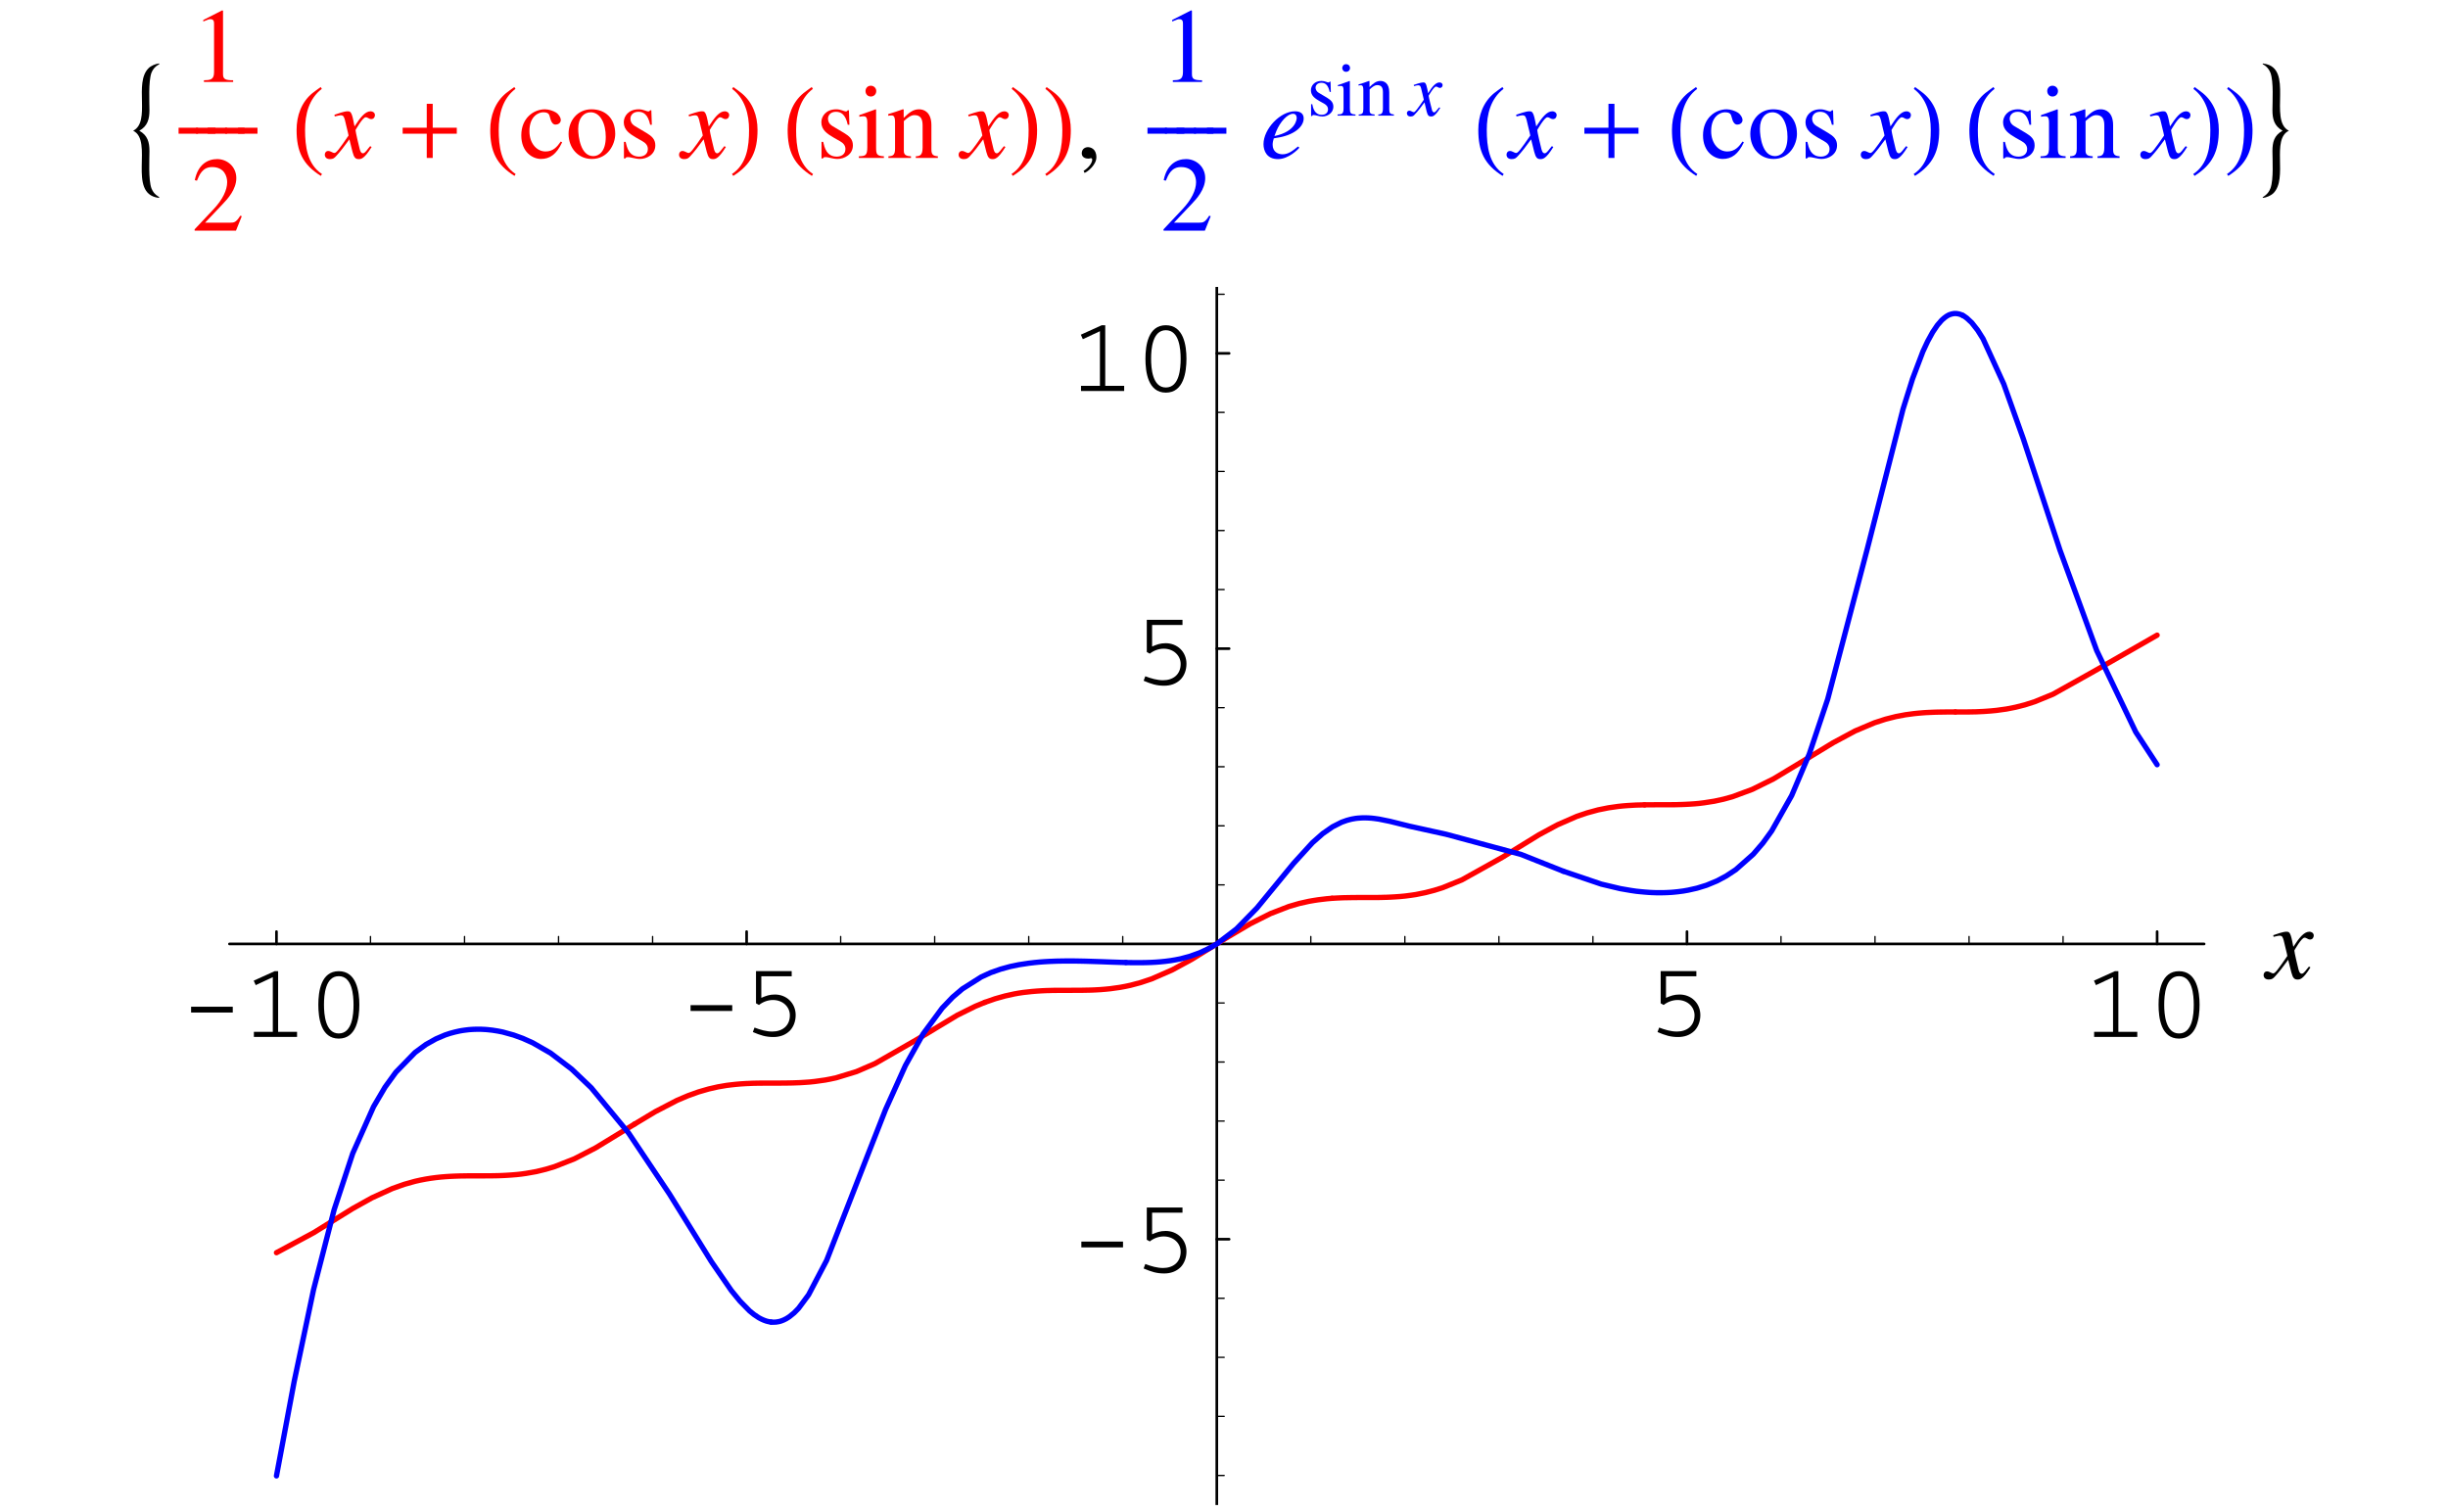 <?xml version="1.0" encoding="UTF-8"?>
<svg xmlns="http://www.w3.org/2000/svg" xmlns:xlink="http://www.w3.org/1999/xlink" width="230.38" height="142.31" viewBox="0 0 230.38 142.31">
<defs>
<g>
<g id="glyph-0-0">
</g>
<g id="glyph-0-1">
<path d="M 1.031 -2.844 L 1.031 -2.297 L 4.953 -2.297 L 4.953 -2.844 Z M 1.031 -2.844 "/>
</g>
<g id="glyph-0-2">
<path d="M 3.25 -6.188 L 2.922 -6.188 L 0.953 -5.297 L 1.141 -4.875 L 2.75 -5.625 L 2.75 -0.484 L 0.969 -0.484 L 0.969 0 L 5.031 0 L 5.031 -0.484 L 3.25 -0.484 Z M 3.25 -6.188 "/>
</g>
<g id="glyph-0-3">
<path d="M 1.062 -3.031 C 1.062 -1.797 1.297 0.156 2.984 0.156 C 4.672 0.156 4.922 -1.797 4.922 -3.031 C 4.922 -4.281 4.656 -6.188 2.984 -6.188 C 1.312 -6.188 1.062 -4.281 1.062 -3.031 Z M 1.594 -3.031 C 1.594 -3.938 1.719 -5.719 2.984 -5.719 C 4.25 -5.719 4.375 -3.938 4.375 -3.031 C 4.375 -2.141 4.266 -0.328 2.984 -0.328 C 1.719 -0.328 1.594 -2.141 1.594 -3.031 Z M 1.594 -3.031 "/>
</g>
<g id="glyph-0-4">
<path d="M 1.219 -6.047 L 1.219 -3.016 L 1.5 -2.859 C 1.891 -3.172 2.375 -3.328 2.812 -3.328 C 3.75 -3.328 4.406 -2.672 4.406 -1.891 C 4.406 -0.906 3.703 -0.359 2.75 -0.359 C 2.188 -0.359 1.609 -0.531 1.078 -0.734 L 0.922 -0.312 C 1.656 0 2.141 0.156 2.859 0.156 C 3.438 0.156 3.984 -0.016 4.406 -0.438 C 4.75 -0.797 4.953 -1.328 4.953 -1.906 C 4.953 -3.047 4.078 -3.844 3 -3.844 C 2.469 -3.844 2.172 -3.719 1.719 -3.531 L 1.719 -5.562 L 4.578 -5.562 L 4.578 -6.047 Z M 1.219 -6.047 "/>
</g>
<g id="glyph-1-0">
</g>
<g id="glyph-1-1">
<path d="M 4 -1.109 C 3.734 -0.812 3.531 -0.438 3.328 -0.438 C 3.125 -0.438 3.062 -0.688 3.016 -0.844 C 2.953 -1.094 2.625 -2.453 2.625 -2.625 C 2.625 -2.625 3.297 -3.828 3.578 -3.828 C 3.797 -3.828 3.875 -3.656 4.109 -3.656 C 4.344 -3.656 4.453 -3.859 4.453 -4.031 C 4.453 -4.266 4.234 -4.391 4.047 -4.391 C 3.516 -4.391 3.062 -3.781 2.531 -2.969 L 2.422 -3.516 C 2.25 -4.391 2.094 -4.391 1.875 -4.391 C 1.562 -4.391 0.906 -4.156 0.641 -4.062 L 0.672 -3.906 C 1 -3.984 1.141 -4.016 1.219 -4.016 C 1.5 -4.016 1.531 -3.875 1.625 -3.578 C 1.625 -3.516 1.969 -2.203 1.969 -2.109 C 1.078 -0.812 0.812 -0.469 0.641 -0.469 C 0.469 -0.469 0.281 -0.656 0.062 -0.656 C -0.156 -0.656 -0.266 -0.484 -0.266 -0.312 C -0.266 -0.078 -0.109 0.109 0.219 0.109 C 0.531 0.109 0.641 0 0.812 -0.188 C 1.156 -0.562 1.578 -1.094 2.047 -1.75 L 2.344 -0.562 C 2.484 -0.031 2.625 0.109 2.922 0.109 C 3.141 0.109 3.438 0.109 4.141 -1.031 Z M 4 -1.109 "/>
</g>
<g id="glyph-1-2">
<path d="M 1.516 -2.516 C 1.875 -3.391 2.562 -4.156 3.094 -4.156 C 3.344 -4.156 3.438 -3.969 3.438 -3.766 C 3.438 -3.688 3.391 -2.484 1.344 -2.062 Z M 3.562 -1.078 C 3.062 -0.672 2.641 -0.344 2.109 -0.344 C 1.688 -0.344 1.172 -0.562 1.172 -1.25 C 1.172 -1.438 1.219 -1.641 1.281 -1.844 L 1.547 -1.891 C 3.172 -2.125 4.094 -2.922 4.094 -3.719 C 4.094 -4.156 3.797 -4.391 3.281 -4.391 C 1.875 -4.391 0.312 -2.719 0.312 -1.297 C 0.312 -0.672 0.625 0.109 1.672 0.109 C 2.672 0.109 3.578 -0.812 3.688 -0.969 Z M 3.562 -1.078 "/>
</g>
<g id="glyph-2-0">
</g>
<g id="glyph-2-1">
<path d="M 2.953 3.734 C 2.938 3.688 2.875 3.641 2.844 3.625 C 2.531 3.422 2.344 3.219 2.203 2.859 C 1.906 2.031 2.016 0.125 2.016 -0.641 C 2.016 -1.484 1.844 -2.125 1.062 -2.562 C 1.844 -3 2.016 -3.656 2.016 -4.5 C 2.016 -5.266 1.906 -7.172 2.203 -8.016 C 2.328 -8.328 2.531 -8.594 2.844 -8.766 C 2.875 -8.781 2.953 -8.812 2.953 -8.875 L 2.906 -8.891 C 2.594 -8.859 2.156 -8.672 1.938 -8.453 C 0.516 -7.062 2.172 -3.422 0.484 -2.562 C 2.422 -1.625 -0.094 3.328 2.844 3.75 L 2.906 3.75 Z M 2.953 3.734 "/>
</g>
<g id="glyph-2-2">
<path d="M 2.891 1.516 C 1.5 0.594 1.297 -1.094 1.297 -2.641 C 1.297 -4.094 1.656 -5.578 2.875 -6.5 L 2.766 -6.672 C 2.516 -6.484 2.234 -6.297 1.984 -6.094 C 0.953 -5.25 0.5 -3.969 0.5 -2.641 C 0.5 -0.641 1.062 0.609 2.781 1.688 Z M 2.891 1.516 "/>
</g>
<g id="glyph-2-3">
<path d="M 2.703 -2.641 C 2.703 -3.969 2.25 -5.234 1.203 -6.094 C 0.953 -6.297 0.688 -6.484 0.422 -6.672 L 0.312 -6.5 C 1.531 -5.578 1.906 -4.094 1.906 -2.641 C 1.906 -1.078 1.703 0.578 0.297 1.516 L 0.422 1.688 C 2.125 0.609 2.703 -0.641 2.703 -2.641 Z M 2.703 -2.641 "/>
</g>
<g id="glyph-2-4">
<path d="M 2.953 -2.562 C 1 -3.547 3.5 -8.484 0.594 -8.875 L 0.516 -8.891 L 0.484 -8.875 C 0.484 -8.812 0.547 -8.781 0.594 -8.766 C 0.891 -8.594 1.094 -8.328 1.219 -8.016 C 1.531 -7.172 1.406 -5.281 1.406 -4.5 C 1.406 -3.641 1.578 -3.016 2.359 -2.562 C 1.562 -2.125 1.406 -1.484 1.406 -0.641 C 1.406 0.141 1.531 2.016 1.219 2.859 C 1.078 3.219 0.891 3.422 0.594 3.625 C 0.547 3.641 0.484 3.688 0.484 3.734 L 0.516 3.75 C 0.828 3.734 1.281 3.531 1.5 3.312 C 2.891 1.938 1.266 -1.75 2.953 -2.562 Z M 2.953 -2.562 "/>
</g>
<g id="glyph-3-0">
</g>
<g id="glyph-3-1">
<path d="M 1.172 0 L 3.922 0 L 3.922 -0.156 C 3.172 -0.156 2.969 -0.266 2.969 -0.734 L 2.969 -6.703 L 2.891 -6.734 L 1.109 -5.828 L 1.109 -5.688 C 1.656 -5.906 1.656 -5.906 1.781 -5.906 C 2.125 -5.906 2.125 -5.641 2.125 -5.438 L 2.125 -0.922 C 2.125 -0.188 1.75 -0.172 1.172 -0.156 Z M 1.172 0 "/>
</g>
<g id="glyph-3-2">
<path d="M 4.734 -1.359 L 4.594 -1.406 C 4.203 -0.781 4.016 -0.75 3.656 -0.75 L 1.281 -0.75 L 2.953 -2.516 C 3.391 -2.969 4.219 -3.875 4.219 -4.938 C 4.219 -6.047 3.328 -6.734 2.422 -6.734 C 1.547 -6.734 0.609 -6.25 0.312 -4.75 L 0.516 -4.703 C 0.734 -5.234 1.031 -5.984 1.938 -5.984 C 3.109 -5.984 3.359 -5.078 3.359 -4.562 C 3.359 -3.828 2.938 -2.922 2.062 -2 L 0.297 -0.125 L 0.297 0 L 4.188 0 Z M 4.734 -1.359 "/>
</g>
<g id="glyph-3-3">
<path d="M 3.969 -1.547 C 3.625 -1.047 3.25 -0.609 2.531 -0.609 C 1.703 -0.609 1.016 -1.375 1.016 -2.516 C 1.016 -3.984 1.938 -4.297 2.297 -4.297 C 2.828 -4.297 2.875 -4.109 2.953 -3.812 L 3.016 -3.594 C 3.078 -3.375 3.25 -3.109 3.5 -3.141 C 3.797 -3.156 3.969 -3.344 3.969 -3.578 C 3.969 -3.75 3.828 -4.062 3.531 -4.266 C 3.281 -4.422 2.844 -4.578 2.484 -4.578 C 1.406 -4.578 0.25 -3.75 0.25 -2.125 C 0.25 -0.547 1.312 0.094 2.109 0.094 C 2.922 0.094 3.562 -0.328 4.094 -1.469 Z M 3.969 -1.547 "/>
</g>
<g id="glyph-3-4">
<path d="M 2.438 -4.578 C 1.109 -4.578 0.281 -3.5 0.281 -2.266 C 0.281 -0.922 1.188 0.094 2.469 0.094 C 3.984 0.094 4.672 -1.281 4.672 -2.266 C 4.672 -3.719 3.75 -4.578 2.438 -4.578 Z M 2.609 -0.172 C 1.406 -0.172 1.188 -2.016 1.188 -2.75 C 1.188 -3.781 1.734 -4.297 2.359 -4.297 C 3.281 -4.297 3.781 -3.219 3.781 -1.984 C 3.781 -0.562 3.109 -0.172 2.609 -0.172 Z M 2.609 -0.172 "/>
</g>
<g id="glyph-3-5">
<path d="M 3.141 -3.125 L 3.094 -4.484 L 2.984 -4.484 C 2.953 -4.453 2.906 -4.375 2.812 -4.375 C 2.641 -4.375 2.344 -4.578 1.906 -4.578 C 0.938 -4.578 0.5 -3.922 0.5 -3.359 C 0.5 -2.625 1.062 -2.266 1.672 -1.906 L 2.25 -1.578 C 2.562 -1.406 2.766 -1.172 2.766 -0.844 C 2.766 -0.281 2.297 -0.125 1.953 -0.125 C 0.984 -0.125 0.797 -0.984 0.672 -1.516 L 0.516 -1.516 L 0.516 0.047 L 0.641 0.047 C 0.703 -0.047 0.75 -0.078 0.859 -0.078 C 1.141 -0.094 1.578 0.094 2.016 0.094 C 2.656 0.094 3.469 -0.312 3.469 -1.188 C 3.469 -1.781 3.109 -2.062 2.625 -2.359 L 1.547 -3 C 1.188 -3.219 1.125 -3.5 1.125 -3.703 C 1.125 -3.969 1.328 -4.344 1.875 -4.344 C 2.312 -4.344 2.766 -4.141 2.984 -3.125 Z M 3.141 -3.125 "/>
</g>
<g id="glyph-3-6">
<path d="M 0.156 0 L 2.516 0 L 2.516 -0.156 C 1.828 -0.188 1.781 -0.359 1.781 -1.016 L 1.781 -4.547 L 1.734 -4.578 C 1.219 -4.391 0.719 -4.203 0.203 -4.031 L 0.203 -3.875 C 0.328 -3.906 0.453 -3.922 0.594 -3.922 C 0.75 -3.922 0.953 -3.906 0.953 -3.328 L 0.953 -1.016 C 0.953 -0.234 0.781 -0.172 0.156 -0.156 Z M 0.781 -6.297 C 0.781 -6.094 0.922 -5.781 1.281 -5.781 C 1.578 -5.781 1.797 -6 1.797 -6.297 C 1.797 -6.562 1.578 -6.797 1.281 -6.797 C 0.922 -6.797 0.781 -6.484 0.781 -6.297 Z M 0.781 -6.297 "/>
</g>
<g id="glyph-3-7">
<path d="M 0.797 -0.891 C 0.797 -0.312 0.641 -0.172 0.172 -0.156 L 0.172 0 L 2.297 0 L 2.297 -0.156 C 1.766 -0.172 1.625 -0.344 1.625 -0.672 L 1.625 -3.469 C 2.016 -3.828 2.312 -4.031 2.625 -4.031 C 3.203 -4.031 3.391 -3.672 3.391 -3.062 L 3.391 -0.984 C 3.391 -0.234 3.125 -0.172 2.75 -0.156 L 2.75 0 L 4.828 0 L 4.828 -0.156 C 4.344 -0.188 4.219 -0.344 4.219 -0.812 L 4.219 -3.078 C 4.219 -4.312 3.516 -4.578 3.062 -4.578 C 2.469 -4.578 2.094 -4.234 1.609 -3.766 L 1.609 -4.562 L 1.531 -4.578 C 1.078 -4.406 0.609 -4.266 0.156 -4.125 L 0.156 -3.969 C 0.203 -3.984 0.312 -4 0.453 -4 C 0.609 -4 0.797 -3.984 0.797 -3.359 Z M 0.797 -0.891 "/>
</g>
<g id="glyph-3-8">
<path d="M 0.828 1.406 C 1.125 1.297 1.938 0.641 1.938 -0.062 C 1.938 -0.891 1.359 -1.016 1.141 -1.016 C 0.891 -1.016 0.562 -0.859 0.562 -0.438 C 0.562 -0.047 0.922 0.062 1.172 0.062 C 1.25 0.062 1.297 0.047 1.328 0.047 C 1.359 0.031 1.391 0.016 1.406 0.016 C 1.484 0.016 1.547 0.062 1.547 0.156 C 1.547 0.344 1.391 0.797 0.734 1.219 Z M 0.828 1.406 "/>
</g>
<g id="glyph-4-0">
</g>
<g id="glyph-4-1">
<path d="M 1.734 -2.281 L 1.734 -2.844 L -0.094 -2.844 L -0.094 -2.281 Z M 1.734 -2.281 "/>
</g>
<g id="glyph-4-2">
<path d="M 5.75 -2.281 L 5.75 -2.844 L 3.484 -2.844 L 3.484 -5.094 L 2.922 -5.094 L 2.922 -2.844 L 0.656 -2.844 L 0.656 -2.281 L 2.922 -2.281 L 2.922 0 L 3.484 0 L 3.484 -2.281 Z M 5.75 -2.281 "/>
</g>
<g id="glyph-4-3">
</g>
<g id="glyph-5-0">
</g>
<g id="glyph-5-1">
<path d="M 2.234 -2.234 L 2.203 -3.203 L 2.125 -3.203 C 2.109 -3.172 2.078 -3.125 2 -3.125 C 1.891 -3.125 1.672 -3.266 1.359 -3.266 C 0.672 -3.266 0.359 -2.797 0.359 -2.391 C 0.359 -1.875 0.75 -1.609 1.188 -1.359 L 1.609 -1.125 C 1.828 -1 1.969 -0.828 1.969 -0.609 C 1.969 -0.203 1.641 -0.078 1.391 -0.078 C 0.703 -0.078 0.562 -0.703 0.484 -1.078 L 0.375 -1.078 L 0.375 0.031 L 0.469 0.031 C 0.5 -0.031 0.531 -0.062 0.609 -0.062 C 0.812 -0.062 1.125 0.078 1.438 0.078 C 1.891 0.078 2.469 -0.234 2.469 -0.844 C 2.469 -1.266 2.219 -1.469 1.875 -1.688 L 1.109 -2.141 C 0.844 -2.297 0.797 -2.5 0.797 -2.641 C 0.797 -2.828 0.953 -3.094 1.344 -3.094 C 1.656 -3.094 1.969 -2.953 2.125 -2.234 Z M 2.234 -2.234 "/>
</g>
<g id="glyph-5-2">
<path d="M 0.109 0 L 1.797 0 L 1.797 -0.109 C 1.312 -0.141 1.266 -0.25 1.266 -0.719 L 1.266 -3.234 L 1.234 -3.266 C 0.875 -3.125 0.516 -3 0.141 -2.875 L 0.141 -2.766 C 0.234 -2.781 0.328 -2.797 0.422 -2.797 C 0.547 -2.797 0.672 -2.781 0.672 -2.375 L 0.672 -0.719 C 0.672 -0.172 0.547 -0.125 0.109 -0.109 Z M 0.547 -4.484 C 0.547 -4.344 0.656 -4.125 0.906 -4.125 C 1.125 -4.125 1.281 -4.281 1.281 -4.484 C 1.281 -4.688 1.125 -4.844 0.906 -4.844 C 0.656 -4.844 0.547 -4.625 0.547 -4.484 Z M 0.547 -4.484 "/>
</g>
<g id="glyph-5-3">
<path d="M 0.562 -0.641 C 0.562 -0.219 0.469 -0.125 0.125 -0.109 L 0.125 0 L 1.625 0 L 1.625 -0.109 C 1.266 -0.125 1.156 -0.234 1.156 -0.469 L 1.156 -2.469 C 1.438 -2.734 1.656 -2.875 1.859 -2.875 C 2.281 -2.875 2.406 -2.625 2.406 -2.188 L 2.406 -0.703 C 2.406 -0.156 2.234 -0.125 1.969 -0.109 L 1.969 0 L 3.438 0 L 3.438 -0.109 C 3.094 -0.141 3 -0.234 3 -0.578 L 3 -2.203 C 3 -3.078 2.5 -3.266 2.172 -3.266 C 1.766 -3.266 1.484 -3.016 1.141 -2.688 L 1.141 -3.25 L 1.094 -3.266 C 0.766 -3.141 0.438 -3.031 0.109 -2.938 L 0.109 -2.828 C 0.141 -2.844 0.219 -2.859 0.312 -2.859 C 0.438 -2.859 0.562 -2.844 0.562 -2.391 Z M 0.562 -0.641 "/>
</g>
<g id="glyph-6-0">
</g>
<g id="glyph-6-1">
</g>
<g id="glyph-7-0">
</g>
<g id="glyph-7-1">
<path d="M 2.859 -0.781 C 2.656 -0.578 2.516 -0.312 2.375 -0.312 C 2.234 -0.312 2.172 -0.484 2.156 -0.609 C 2.109 -0.781 1.859 -1.75 1.859 -1.875 C 1.859 -1.875 2.344 -2.734 2.547 -2.734 C 2.703 -2.734 2.766 -2.609 2.922 -2.609 C 3.094 -2.609 3.172 -2.75 3.172 -2.875 C 3.172 -3.047 3.016 -3.125 2.875 -3.125 C 2.516 -3.125 2.172 -2.703 1.812 -2.109 L 1.734 -2.5 C 1.609 -3.125 1.5 -3.125 1.344 -3.125 C 1.109 -3.125 0.641 -2.953 0.453 -2.891 L 0.484 -2.781 C 0.703 -2.844 0.812 -2.859 0.875 -2.859 C 1.062 -2.859 1.094 -2.766 1.156 -2.547 C 1.156 -2.516 1.406 -1.562 1.406 -1.5 C 0.766 -0.578 0.578 -0.328 0.469 -0.328 C 0.328 -0.328 0.203 -0.469 0.047 -0.469 C -0.109 -0.469 -0.188 -0.344 -0.188 -0.234 C -0.188 -0.062 -0.078 0.078 0.156 0.078 C 0.375 0.078 0.469 0 0.578 -0.141 C 0.828 -0.391 1.125 -0.781 1.469 -1.25 L 1.672 -0.391 C 1.766 -0.016 1.875 0.078 2.078 0.078 C 2.234 0.078 2.453 0.078 2.953 -0.734 Z M 2.859 -0.781 "/>
</g>
</g>
<clipPath id="clip-0">
<path clip-rule="nonzero" d="M 113 27 L 115 27 L 115 141.625 L 113 141.625 Z M 113 27 "/>
</clipPath>
</defs>
<path fill="none" stroke-width="2.5" stroke-linecap="round" stroke-linejoin="round" stroke="rgb(0%, 0%, 0%)" stroke-opacity="1" stroke-miterlimit="10" d="M 257.716 527.96 L 257.716 539.579 " transform="matrix(0.1, 0, 0, -0.1, 0.247, 141.623)"/>
<g fill="rgb(0%, 0%, 0%)" fill-opacity="1">
<use xlink:href="#glyph-0-1" x="16.953" y="97.579"/>
<use xlink:href="#glyph-0-2" x="22.924" y="97.579"/>
<use xlink:href="#glyph-0-3" x="28.896" y="97.579"/>
</g>
<path fill="none" stroke-width="2.5" stroke-linecap="round" stroke-linejoin="round" stroke="rgb(0%, 0%, 0%)" stroke-opacity="1" stroke-miterlimit="10" d="M 700.163 527.96 L 700.163 539.579 " transform="matrix(0.1, 0, 0, -0.1, 0.247, 141.623)"/>
<g fill="rgb(0%, 0%, 0%)" fill-opacity="1">
<use xlink:href="#glyph-0-1" x="63.957" y="97.43"/>
<use xlink:href="#glyph-0-4" x="69.928" y="97.43"/>
</g>
<path fill="none" stroke-width="2.5" stroke-linecap="round" stroke-linejoin="round" stroke="rgb(0%, 0%, 0%)" stroke-opacity="1" stroke-miterlimit="10" d="M 1585.136 527.96 L 1585.136 539.579 " transform="matrix(0.1, 0, 0, -0.1, 0.247, 141.623)"/>
<g fill="rgb(0%, 0%, 0%)" fill-opacity="1">
<use xlink:href="#glyph-0-4" x="155.066" y="97.43"/>
</g>
<path fill="none" stroke-width="2.5" stroke-linecap="round" stroke-linejoin="round" stroke="rgb(0%, 0%, 0%)" stroke-opacity="1" stroke-miterlimit="10" d="M 2027.584 527.96 L 2027.584 539.579 " transform="matrix(0.1, 0, 0, -0.1, 0.247, 141.623)"/>
<g fill="rgb(0%, 0%, 0%)" fill-opacity="1">
<use xlink:href="#glyph-0-2" x="196.108" y="97.579"/>
<use xlink:href="#glyph-0-3" x="202.079" y="97.579"/>
</g>
<path fill="none" stroke-width="1.25" stroke-linecap="round" stroke-linejoin="round" stroke="rgb(0%, 0%, 0%)" stroke-opacity="1" stroke-miterlimit="10" d="M 346.19 527.96 L 346.19 534.947 " transform="matrix(0.1, 0, 0, -0.1, 0.247, 141.623)"/>
<path fill="none" stroke-width="1.25" stroke-linecap="round" stroke-linejoin="round" stroke="rgb(0%, 0%, 0%)" stroke-opacity="1" stroke-miterlimit="10" d="M 434.703 527.96 L 434.703 534.947 " transform="matrix(0.1, 0, 0, -0.1, 0.247, 141.623)"/>
<path fill="none" stroke-width="1.25" stroke-linecap="round" stroke-linejoin="round" stroke="rgb(0%, 0%, 0%)" stroke-opacity="1" stroke-miterlimit="10" d="M 523.176 527.96 L 523.176 534.947 " transform="matrix(0.1, 0, 0, -0.1, 0.247, 141.623)"/>
<path fill="none" stroke-width="1.25" stroke-linecap="round" stroke-linejoin="round" stroke="rgb(0%, 0%, 0%)" stroke-opacity="1" stroke-miterlimit="10" d="M 611.689 527.96 L 611.689 534.947 " transform="matrix(0.1, 0, 0, -0.1, 0.247, 141.623)"/>
<path fill="none" stroke-width="1.25" stroke-linecap="round" stroke-linejoin="round" stroke="rgb(0%, 0%, 0%)" stroke-opacity="1" stroke-miterlimit="10" d="M 788.676 527.96 L 788.676 534.947 " transform="matrix(0.1, 0, 0, -0.1, 0.247, 141.623)"/>
<path fill="none" stroke-width="1.25" stroke-linecap="round" stroke-linejoin="round" stroke="rgb(0%, 0%, 0%)" stroke-opacity="1" stroke-miterlimit="10" d="M 877.15 527.96 L 877.15 534.947 " transform="matrix(0.1, 0, 0, -0.1, 0.247, 141.623)"/>
<path fill="none" stroke-width="1.25" stroke-linecap="round" stroke-linejoin="round" stroke="rgb(0%, 0%, 0%)" stroke-opacity="1" stroke-miterlimit="10" d="M 965.663 527.96 L 965.663 534.947 " transform="matrix(0.1, 0, 0, -0.1, 0.247, 141.623)"/>
<path fill="none" stroke-width="1.25" stroke-linecap="round" stroke-linejoin="round" stroke="rgb(0%, 0%, 0%)" stroke-opacity="1" stroke-miterlimit="10" d="M 1054.137 527.96 L 1054.137 534.947 " transform="matrix(0.1, 0, 0, -0.1, 0.247, 141.623)"/>
<path fill="none" stroke-width="1.25" stroke-linecap="round" stroke-linejoin="round" stroke="rgb(0%, 0%, 0%)" stroke-opacity="1" stroke-miterlimit="10" d="M 1231.124 527.96 L 1231.124 534.947 " transform="matrix(0.1, 0, 0, -0.1, 0.247, 141.623)"/>
<path fill="none" stroke-width="1.25" stroke-linecap="round" stroke-linejoin="round" stroke="rgb(0%, 0%, 0%)" stroke-opacity="1" stroke-miterlimit="10" d="M 1319.637 527.96 L 1319.637 534.947 " transform="matrix(0.1, 0, 0, -0.1, 0.247, 141.623)"/>
<path fill="none" stroke-width="1.25" stroke-linecap="round" stroke-linejoin="round" stroke="rgb(0%, 0%, 0%)" stroke-opacity="1" stroke-miterlimit="10" d="M 1408.15 527.96 L 1408.15 534.947 " transform="matrix(0.1, 0, 0, -0.1, 0.247, 141.623)"/>
<path fill="none" stroke-width="1.25" stroke-linecap="round" stroke-linejoin="round" stroke="rgb(0%, 0%, 0%)" stroke-opacity="1" stroke-miterlimit="10" d="M 1496.623 527.96 L 1496.623 534.947 " transform="matrix(0.1, 0, 0, -0.1, 0.247, 141.623)"/>
<path fill="none" stroke-width="1.25" stroke-linecap="round" stroke-linejoin="round" stroke="rgb(0%, 0%, 0%)" stroke-opacity="1" stroke-miterlimit="10" d="M 1673.61 527.96 L 1673.61 534.947 " transform="matrix(0.1, 0, 0, -0.1, 0.247, 141.623)"/>
<path fill="none" stroke-width="1.25" stroke-linecap="round" stroke-linejoin="round" stroke="rgb(0%, 0%, 0%)" stroke-opacity="1" stroke-miterlimit="10" d="M 1762.084 527.96 L 1762.084 534.947 " transform="matrix(0.1, 0, 0, -0.1, 0.247, 141.623)"/>
<path fill="none" stroke-width="1.25" stroke-linecap="round" stroke-linejoin="round" stroke="rgb(0%, 0%, 0%)" stroke-opacity="1" stroke-miterlimit="10" d="M 1850.597 527.96 L 1850.597 534.947 " transform="matrix(0.1, 0, 0, -0.1, 0.247, 141.623)"/>
<path fill="none" stroke-width="1.25" stroke-linecap="round" stroke-linejoin="round" stroke="rgb(0%, 0%, 0%)" stroke-opacity="1" stroke-miterlimit="10" d="M 1939.071 527.96 L 1939.071 534.947 " transform="matrix(0.1, 0, 0, -0.1, 0.247, 141.623)"/>
<path fill="none" stroke-width="2.5" stroke-linecap="round" stroke-linejoin="round" stroke="rgb(0%, 0%, 0%)" stroke-opacity="1" stroke-miterlimit="10" d="M 213.479 527.96 L 2071.821 527.96 " transform="matrix(0.1, 0, 0, -0.1, 0.247, 141.623)"/>
<g fill="rgb(0%, 0%, 0%)" fill-opacity="1">
<use xlink:href="#glyph-1-1" x="213.293" y="92.066"/>
</g>
<path fill="none" stroke-width="2.5" stroke-linecap="round" stroke-linejoin="round" stroke="rgb(0%, 0%, 0%)" stroke-opacity="1" stroke-miterlimit="10" d="M 1142.65 250.096 L 1154.268 250.096 " transform="matrix(0.1, 0, 0, -0.1, 0.247, 141.623)"/>
<g fill="rgb(0%, 0%, 0%)" fill-opacity="1">
<use xlink:href="#glyph-0-1" x="100.734" y="119.679"/>
<use xlink:href="#glyph-0-4" x="106.705" y="119.679"/>
</g>
<path fill="none" stroke-width="2.5" stroke-linecap="round" stroke-linejoin="round" stroke="rgb(0%, 0%, 0%)" stroke-opacity="1" stroke-miterlimit="10" d="M 1142.65 805.864 L 1154.268 805.864 " transform="matrix(0.1, 0, 0, -0.1, 0.247, 141.623)"/>
<g fill="rgb(0%, 0%, 0%)" fill-opacity="1">
<use xlink:href="#glyph-0-4" x="106.705" y="64.371"/>
</g>
<path fill="none" stroke-width="2.5" stroke-linecap="round" stroke-linejoin="round" stroke="rgb(0%, 0%, 0%)" stroke-opacity="1" stroke-miterlimit="10" d="M 1142.65 1083.728 L 1154.268 1083.728 " transform="matrix(0.1, 0, 0, -0.1, 0.247, 141.623)"/>
<g fill="rgb(0%, 0%, 0%)" fill-opacity="1">
<use xlink:href="#glyph-0-2" x="100.764" y="36.792"/>
<use xlink:href="#glyph-0-3" x="106.735" y="36.792"/>
</g>
<path fill="none" stroke-width="1.25" stroke-linecap="round" stroke-linejoin="round" stroke="rgb(0%, 0%, 0%)" stroke-opacity="1" stroke-miterlimit="10" d="M 1142.65 305.677 L 1149.597 305.677 " transform="matrix(0.1, 0, 0, -0.1, 0.247, 141.623)"/>
<path fill="none" stroke-width="1.25" stroke-linecap="round" stroke-linejoin="round" stroke="rgb(0%, 0%, 0%)" stroke-opacity="1" stroke-miterlimit="10" d="M 1142.65 361.258 L 1149.597 361.258 " transform="matrix(0.1, 0, 0, -0.1, 0.247, 141.623)"/>
<path fill="none" stroke-width="1.25" stroke-linecap="round" stroke-linejoin="round" stroke="rgb(0%, 0%, 0%)" stroke-opacity="1" stroke-miterlimit="10" d="M 1142.65 416.838 L 1149.597 416.838 " transform="matrix(0.1, 0, 0, -0.1, 0.247, 141.623)"/>
<path fill="none" stroke-width="1.25" stroke-linecap="round" stroke-linejoin="round" stroke="rgb(0%, 0%, 0%)" stroke-opacity="1" stroke-miterlimit="10" d="M 1142.65 472.419 L 1149.597 472.419 " transform="matrix(0.1, 0, 0, -0.1, 0.247, 141.623)"/>
<path fill="none" stroke-width="1.25" stroke-linecap="round" stroke-linejoin="round" stroke="rgb(0%, 0%, 0%)" stroke-opacity="1" stroke-miterlimit="10" d="M 1142.65 583.541 L 1149.597 583.541 " transform="matrix(0.1, 0, 0, -0.1, 0.247, 141.623)"/>
<path fill="none" stroke-width="1.25" stroke-linecap="round" stroke-linejoin="round" stroke="rgb(0%, 0%, 0%)" stroke-opacity="1" stroke-miterlimit="10" d="M 1142.65 639.122 L 1149.597 639.122 " transform="matrix(0.1, 0, 0, -0.1, 0.247, 141.623)"/>
<path fill="none" stroke-width="1.25" stroke-linecap="round" stroke-linejoin="round" stroke="rgb(0%, 0%, 0%)" stroke-opacity="1" stroke-miterlimit="10" d="M 1142.65 694.703 L 1149.597 694.703 " transform="matrix(0.1, 0, 0, -0.1, 0.247, 141.623)"/>
<path fill="none" stroke-width="1.25" stroke-linecap="round" stroke-linejoin="round" stroke="rgb(0%, 0%, 0%)" stroke-opacity="1" stroke-miterlimit="10" d="M 1142.65 750.283 L 1149.597 750.283 " transform="matrix(0.1, 0, 0, -0.1, 0.247, 141.623)"/>
<path fill="none" stroke-width="1.25" stroke-linecap="round" stroke-linejoin="round" stroke="rgb(0%, 0%, 0%)" stroke-opacity="1" stroke-miterlimit="10" d="M 1142.65 861.445 L 1149.597 861.445 " transform="matrix(0.1, 0, 0, -0.1, 0.247, 141.623)"/>
<path fill="none" stroke-width="1.25" stroke-linecap="round" stroke-linejoin="round" stroke="rgb(0%, 0%, 0%)" stroke-opacity="1" stroke-miterlimit="10" d="M 1142.65 916.986 L 1149.597 916.986 " transform="matrix(0.1, 0, 0, -0.1, 0.247, 141.623)"/>
<path fill="none" stroke-width="1.25" stroke-linecap="round" stroke-linejoin="round" stroke="rgb(0%, 0%, 0%)" stroke-opacity="1" stroke-miterlimit="10" d="M 1142.65 972.606 L 1149.597 972.606 " transform="matrix(0.1, 0, 0, -0.1, 0.247, 141.623)"/>
<path fill="none" stroke-width="1.25" stroke-linecap="round" stroke-linejoin="round" stroke="rgb(0%, 0%, 0%)" stroke-opacity="1" stroke-miterlimit="10" d="M 1142.65 1028.187 L 1149.597 1028.187 " transform="matrix(0.1, 0, 0, -0.1, 0.247, 141.623)"/>
<path fill="none" stroke-width="1.25" stroke-linecap="round" stroke-linejoin="round" stroke="rgb(0%, 0%, 0%)" stroke-opacity="1" stroke-miterlimit="10" d="M 1142.65 194.516 L 1149.597 194.516 " transform="matrix(0.1, 0, 0, -0.1, 0.247, 141.623)"/>
<path fill="none" stroke-width="1.25" stroke-linecap="round" stroke-linejoin="round" stroke="rgb(0%, 0%, 0%)" stroke-opacity="1" stroke-miterlimit="10" d="M 1142.65 138.935 L 1149.597 138.935 " transform="matrix(0.1, 0, 0, -0.1, 0.247, 141.623)"/>
<path fill="none" stroke-width="1.25" stroke-linecap="round" stroke-linejoin="round" stroke="rgb(0%, 0%, 0%)" stroke-opacity="1" stroke-miterlimit="10" d="M 1142.65 83.393 L 1149.597 83.393 " transform="matrix(0.1, 0, 0, -0.1, 0.247, 141.623)"/>
<path fill="none" stroke-width="1.25" stroke-linecap="round" stroke-linejoin="round" stroke="rgb(0%, 0%, 0%)" stroke-opacity="1" stroke-miterlimit="10" d="M 1142.65 27.774 L 1149.597 27.774 " transform="matrix(0.1, 0, 0, -0.1, 0.247, 141.623)"/>
<path fill="none" stroke-width="1.25" stroke-linecap="round" stroke-linejoin="round" stroke="rgb(0%, 0%, 0%)" stroke-opacity="1" stroke-miterlimit="10" d="M 1142.65 1139.309 L 1149.597 1139.309 " transform="matrix(0.1, 0, 0, -0.1, 0.247, 141.623)"/>
<g clip-path="url(#clip-0)">
<path fill="none" stroke-width="2.5" stroke-linecap="round" stroke-linejoin="round" stroke="rgb(0%, 0%, 0%)" stroke-opacity="1" stroke-miterlimit="10" d="M 1142.65 0.022 L 1142.65 1148.533 " transform="matrix(0.1, 0, 0, -0.1, 0.247, 141.623)"/>
</g>
<g fill="rgb(0%, 0%, 0%)" fill-opacity="1">
<use xlink:href="#glyph-2-1" x="12.049" y="14.864"/>
</g>
<g fill="rgb(100%, 0%, 0%)" fill-opacity="1">
<use xlink:href="#glyph-3-1" x="18.02" y="7.71"/>
</g>
<g fill="rgb(100%, 0%, 0%)" fill-opacity="1">
<use xlink:href="#glyph-4-1" x="16.9" y="14.863"/>
<use xlink:href="#glyph-4-1" x="18.542" y="14.863"/>
</g>
<g fill="rgb(100%, 0%, 0%)" fill-opacity="1">
<use xlink:href="#glyph-4-1" x="19.637" y="14.863"/>
<use xlink:href="#glyph-4-1" x="21.279" y="14.863"/>
</g>
<g fill="rgb(100%, 0%, 0%)" fill-opacity="1">
<use xlink:href="#glyph-4-1" x="22.498" y="14.863"/>
</g>
<g fill="rgb(100%, 0%, 0%)" fill-opacity="1">
<use xlink:href="#glyph-3-2" x="18.02" y="21.704"/>
</g>
<g fill="rgb(100%, 0%, 0%)" fill-opacity="1">
<use xlink:href="#glyph-2-2" x="27.412" y="14.863"/>
</g>
<g fill="rgb(100%, 0%, 0%)" fill-opacity="1">
<use xlink:href="#glyph-1-1" x="30.833" y="14.863"/>
</g>
<g fill="rgb(100%, 0%, 0%)" fill-opacity="1">
<use xlink:href="#glyph-4-2" x="37.239" y="14.863"/>
</g>
<g fill="rgb(100%, 0%, 0%)" fill-opacity="1">
<use xlink:href="#glyph-2-2" x="45.636" y="14.863"/>
</g>
<g fill="rgb(100%, 0%, 0%)" fill-opacity="1">
<use xlink:href="#glyph-3-3" x="48.808" y="14.863"/>
<use xlink:href="#glyph-3-4" x="53.227" y="14.863"/>
<use xlink:href="#glyph-3-5" x="58.203" y="14.863"/>
</g>
<g fill="rgb(100%, 0%, 0%)" fill-opacity="1">
<use xlink:href="#glyph-4-3" x="62.056" y="14.863"/>
</g>
<g fill="rgb(100%, 0%, 0%)" fill-opacity="1">
<use xlink:href="#glyph-1-1" x="64.171" y="14.863"/>
</g>
<g fill="rgb(100%, 0%, 0%)" fill-opacity="1">
<use xlink:href="#glyph-2-3" x="68.587" y="14.863"/>
</g>
<g fill="rgb(100%, 0%, 0%)" fill-opacity="1">
<use xlink:href="#glyph-2-2" x="73.625" y="14.863"/>
</g>
<g fill="rgb(100%, 0%, 0%)" fill-opacity="1">
<use xlink:href="#glyph-3-5" x="76.797" y="14.863"/>
<use xlink:href="#glyph-3-6" x="80.668" y="14.863"/>
<use xlink:href="#glyph-3-7" x="83.435" y="14.863"/>
</g>
<g fill="rgb(100%, 0%, 0%)" fill-opacity="1">
<use xlink:href="#glyph-4-3" x="88.367" y="14.863"/>
</g>
<g fill="rgb(100%, 0%, 0%)" fill-opacity="1">
<use xlink:href="#glyph-1-1" x="90.481" y="14.863"/>
</g>
<g fill="rgb(100%, 0%, 0%)" fill-opacity="1">
<use xlink:href="#glyph-2-3" x="94.897" y="14.863"/>
</g>
<g fill="rgb(100%, 0%, 0%)" fill-opacity="1">
<use xlink:href="#glyph-2-3" x="98.07" y="14.863"/>
</g>
<g fill="rgb(0%, 0%, 0%)" fill-opacity="1">
<use xlink:href="#glyph-3-8" x="101.242" y="14.864"/>
</g>
<g fill="rgb(0%, 0%, 100%)" fill-opacity="1">
<use xlink:href="#glyph-3-1" x="109.203" y="7.71"/>
</g>
<g fill="rgb(0%, 0%, 100%)" fill-opacity="1">
<use xlink:href="#glyph-4-1" x="108.083" y="14.863"/>
<use xlink:href="#glyph-4-1" x="109.725" y="14.863"/>
</g>
<g fill="rgb(0%, 0%, 100%)" fill-opacity="1">
<use xlink:href="#glyph-4-1" x="110.82" y="14.863"/>
<use xlink:href="#glyph-4-1" x="112.462" y="14.863"/>
</g>
<g fill="rgb(0%, 0%, 100%)" fill-opacity="1">
<use xlink:href="#glyph-4-1" x="113.681" y="14.863"/>
</g>
<g fill="rgb(0%, 0%, 100%)" fill-opacity="1">
<use xlink:href="#glyph-3-2" x="109.203" y="21.704"/>
</g>
<g fill="rgb(0%, 0%, 100%)" fill-opacity="1">
<use xlink:href="#glyph-1-2" x="118.595" y="14.863"/>
</g>
<g fill="rgb(0%, 0%, 100%)" fill-opacity="1">
<use xlink:href="#glyph-5-1" x="123.011" y="10.883"/>
<use xlink:href="#glyph-5-2" x="125.769" y="10.883"/>
<use xlink:href="#glyph-5-3" x="127.741" y="10.883"/>
</g>
<g fill="rgb(0%, 0%, 100%)" fill-opacity="1">
<use xlink:href="#glyph-6-1" x="131.097" y="10.883"/>
</g>
<g fill="rgb(0%, 0%, 100%)" fill-opacity="1">
<use xlink:href="#glyph-7-1" x="132.59" y="10.883"/>
</g>
<g fill="rgb(0%, 0%, 100%)" fill-opacity="1">
<use xlink:href="#glyph-2-2" x="138.623" y="14.863"/>
</g>
<g fill="rgb(0%, 0%, 100%)" fill-opacity="1">
<use xlink:href="#glyph-1-1" x="142.044" y="14.863"/>
</g>
<g fill="rgb(0%, 0%, 100%)" fill-opacity="1">
<use xlink:href="#glyph-4-2" x="148.45" y="14.863"/>
</g>
<g fill="rgb(0%, 0%, 100%)" fill-opacity="1">
<use xlink:href="#glyph-2-2" x="156.847" y="14.863"/>
</g>
<g fill="rgb(0%, 0%, 100%)" fill-opacity="1">
<use xlink:href="#glyph-3-3" x="160.02" y="14.863"/>
<use xlink:href="#glyph-3-4" x="164.438" y="14.863"/>
<use xlink:href="#glyph-3-5" x="169.414" y="14.863"/>
</g>
<g fill="rgb(0%, 0%, 100%)" fill-opacity="1">
<use xlink:href="#glyph-4-3" x="173.267" y="14.863"/>
</g>
<g fill="rgb(0%, 0%, 100%)" fill-opacity="1">
<use xlink:href="#glyph-1-1" x="175.382" y="14.863"/>
</g>
<g fill="rgb(0%, 0%, 100%)" fill-opacity="1">
<use xlink:href="#glyph-2-3" x="179.797" y="14.863"/>
</g>
<g fill="rgb(0%, 0%, 100%)" fill-opacity="1">
<use xlink:href="#glyph-2-2" x="184.836" y="14.863"/>
</g>
<g fill="rgb(0%, 0%, 100%)" fill-opacity="1">
<use xlink:href="#glyph-3-5" x="188.008" y="14.863"/>
<use xlink:href="#glyph-3-6" x="191.879" y="14.863"/>
<use xlink:href="#glyph-3-7" x="194.645" y="14.863"/>
</g>
<g fill="rgb(0%, 0%, 100%)" fill-opacity="1">
<use xlink:href="#glyph-4-3" x="199.578" y="14.863"/>
</g>
<g fill="rgb(0%, 0%, 100%)" fill-opacity="1">
<use xlink:href="#glyph-1-1" x="201.691" y="14.863"/>
</g>
<g fill="rgb(0%, 0%, 100%)" fill-opacity="1">
<use xlink:href="#glyph-2-3" x="206.108" y="14.863"/>
</g>
<g fill="rgb(0%, 0%, 100%)" fill-opacity="1">
<use xlink:href="#glyph-2-3" x="209.281" y="14.863"/>
</g>
<g fill="rgb(0%, 0%, 0%)" fill-opacity="1">
<use xlink:href="#glyph-2-4" x="212.452" y="14.864"/>
</g>
<path fill="none" stroke-width="5" stroke-linecap="round" stroke-linejoin="round" stroke="rgb(100%, 0%, 0%)" stroke-opacity="1" stroke-miterlimit="10" d="M 257.716 237.418 L 292.65 256.18 L 329.507 278.986 L 347.563 289.034 L 366.875 297.827 L 377.984 301.752 L 388.071 304.578 L 392.939 305.677 L 398.238 306.698 L 402.83 307.443 L 407.815 308.111 L 412.525 308.621 L 416.843 308.974 L 421.2 309.249 L 425.361 309.445 L 427.676 309.524 L 430.149 309.602 L 432.465 309.641 L 434.585 309.681 L 435.88 309.681 L 437.097 309.72 L 453.229 309.72 L 454.564 309.759 L 459.156 309.759 L 461.472 309.798 L 463.553 309.838 L 465.986 309.877 L 468.224 309.955 L 470.932 310.073 L 473.405 310.191 L 478.39 310.505 L 483.767 310.937 L 488.046 311.408 L 492.756 312.075 L 502.294 313.763 L 511.126 315.922 L 519.408 318.395 L 538.053 325.735 L 558.071 336.058 L 594.772 358.471 " transform="matrix(0.1, 0, 0, -0.1, 0.247, 141.623)"/>
<path fill="none" stroke-width="5" stroke-linecap="round" stroke-linejoin="round" stroke="rgb(100%, 0%, 0%)" stroke-opacity="1" stroke-miterlimit="10" d="M 594.772 358.471 L 614.123 370.089 L 634.769 380.805 L 645.132 385.201 L 654.866 388.695 L 664.365 391.442 L 673.119 393.444 L 681.401 394.857 L 685.601 395.368 L 690.193 395.878 L 694.786 396.27 L 697.337 396.427 L 699.731 396.584 L 701.969 396.663 L 704.402 396.781 L 706.483 396.859 L 708.642 396.898 L 710.918 396.938 L 712.999 396.977 L 715.236 396.977 L 717.709 397.016 L 732.193 397.016 L 733.41 397.055 L 737.335 397.055 L 738.63 397.095 L 740.985 397.134 L 743.301 397.173 L 745.46 397.252 L 747.697 397.33 L 750.092 397.409 L 754.488 397.683 L 759.669 398.037 L 764.419 398.547 L 774.192 399.921 L 779.138 400.863 L 784.555 402.04 L 803.592 407.85 L 820.941 415.347 L 859.84 437.681 L 898.464 460.918 L 915.421 469.318 L 924.409 473.008 " transform="matrix(0.1, 0, 0, -0.1, 0.247, 141.623)"/>
<path fill="none" stroke-width="5" stroke-linecap="round" stroke-linejoin="round" stroke="rgb(100%, 0%, 0%)" stroke-opacity="1" stroke-miterlimit="10" d="M 924.409 473.008 L 934.104 476.383 L 943.446 479.013 L 952.003 480.897 L 956.125 481.643 L 960.599 482.311 L 968.764 483.213 L 973.592 483.606 L 977.988 483.881 L 980.422 483.998 L 983.052 484.116 L 985.564 484.155 L 987.84 484.234 L 989.96 484.273 L 991.922 484.273 L 994.121 484.312 L 1005.504 484.312 L 1007.78 484.352 L 1014.532 484.352 L 1016.612 484.391 L 1018.575 484.43 L 1020.733 484.469 L 1023.01 484.509 L 1025.483 484.587 L 1028.191 484.705 L 1033.098 484.98 L 1037.886 485.372 L 1042.283 485.804 L 1051.311 487.06 L 1056.453 488.002 L 1061.281 489.023 L 1070.897 491.574 L 1081.338 495.067 L 1100.69 503.507 L 1119.099 513.516 L 1153.523 534.79 L 1174.012 546.88 L 1193.245 556.536 L 1210.516 563.209 L 1220.251 566.035 L 1229.2 568.037 L 1233.439 568.782 L 1237.953 569.489 L 1246.118 570.47 L 1251.103 570.902 " transform="matrix(0.1, 0, 0, -0.1, 0.247, 141.623)"/>
<path fill="none" stroke-width="5" stroke-linecap="round" stroke-linejoin="round" stroke="rgb(100%, 0%, 0%)" stroke-opacity="1" stroke-miterlimit="10" d="M 1251.103 570.902 L 1255.813 571.177 L 1260.052 571.373 L 1262.447 571.452 L 1264.645 571.491 L 1266.804 571.53 L 1269.119 571.569 L 1271.318 571.609 L 1273.28 571.609 L 1275.635 571.648 L 1292.906 571.648 L 1295.222 571.687 L 1297.302 571.726 L 1299.736 571.805 L 1302.052 571.844 L 1306.448 572.04 L 1310.569 572.276 L 1315.083 572.59 L 1319.99 573.061 L 1324.818 573.689 L 1329.921 574.435 L 1339.027 576.28 L 1347.505 578.478 L 1355.356 580.951 L 1373.255 588.212 L 1411.251 609.408 L 1445.792 630.643 L 1463.102 639.985 L 1481.433 647.993 L 1491.01 651.251 L 1501.53 654.116 L 1511.107 656.039 L 1520.096 657.335 L 1524.885 657.845 L 1529.32 658.198 L 1534.187 658.473 L 1536.935 658.63 L 1539.408 658.709 L 1541.606 658.748 L 1543.922 658.826 L 1545.178 658.826 " transform="matrix(0.1, 0, 0, -0.1, 0.247, 141.623)"/>
<path fill="none" stroke-width="5" stroke-linecap="round" stroke-linejoin="round" stroke="rgb(100%, 0%, 0%)" stroke-opacity="1" stroke-miterlimit="10" d="M 1545.178 658.826 L 1546.513 658.866 L 1548.868 658.905 L 1553.46 658.905 L 1555.697 658.944 L 1569.867 658.944 L 1571.045 658.983 L 1573.204 658.983 L 1575.441 659.023 L 1577.482 659.101 L 1579.602 659.14 L 1583.449 659.297 L 1588.041 659.533 L 1592.202 659.808 L 1596.519 660.2 L 1601.23 660.789 L 1610.807 662.28 L 1619.639 664.204 L 1627.882 666.48 L 1646.566 673.389 L 1666.584 683.28 L 1703.324 705.497 L 1722.714 717.312 L 1743.361 728.381 L 1761.574 736.074 L 1771.975 739.45 L 1781.749 741.923 L 1790.699 743.61 L 1798.863 744.709 L 1803.141 745.141 L 1807.852 745.534 L 1810.246 745.691 L 1812.758 745.809 L 1817.311 746.005 L 1819.627 746.083 L 1822.139 746.123 L 1823.395 746.162 L 1824.73 746.162 L 1827.203 746.201 L 1829.636 746.24 L 1837.722 746.24 " transform="matrix(0.1, 0, 0, -0.1, 0.247, 141.623)"/>
<path fill="none" stroke-width="5" stroke-linecap="round" stroke-linejoin="round" stroke="rgb(100%, 0%, 0%)" stroke-opacity="1" stroke-miterlimit="10" d="M 1837.722 746.24 L 1848.281 746.24 L 1849.498 746.28 L 1850.754 746.28 L 1852.128 746.319 L 1854.601 746.358 L 1856.917 746.397 L 1861.391 746.594 L 1863.943 746.711 L 1866.337 746.868 L 1871.165 747.222 L 1876.385 747.732 L 1885.767 749.027 L 1894.363 750.715 L 1903.155 752.952 L 1912.576 755.975 L 1929.533 762.922 L 1967.999 784.432 L 2027.584 818.542 " transform="matrix(0.1, 0, 0, -0.1, 0.247, 141.623)"/>
<path fill="none" stroke-width="5" stroke-linecap="round" stroke-linejoin="round" stroke="rgb(0%, 0%, 100%)" stroke-opacity="1" stroke-miterlimit="10" d="M 257.716 27.381 L 274.398 116.287 L 292.65 202.798 L 311.962 277.808 L 329.507 330.916 L 349.094 374.839 L 359.849 393.13 L 370.055 407.222 L 388.15 425.827 L 398.355 433.324 L 407.815 438.623 L 416.45 442.313 L 421.239 443.883 L 425.792 445.1 L 429.992 446.042 L 432.19 446.434 L 434.585 446.788 L 436.744 447.062 L 438.746 447.298 L 440.708 447.455 L 442.631 447.573 L 444.83 447.651 L 447.263 447.69 L 449.815 447.69 L 452.209 447.573 L 454.564 447.455 L 456.801 447.259 L 461.001 446.788 L 465.986 446.003 L 470.579 445.1 L 480.941 442.234 L 489.537 439.094 L 498.84 434.933 L 515.64 425.278 L 535.58 410.126 L 553.911 392.659 L 589.08 350.071 L 627.547 292.645 L 667.035 228.979 L 685.718 201.895 L 693.922 191.846 L 702.911 182.662 L 707.111 179.247 L 711.625 176.224 L 714.098 174.929 L 716.374 173.908 L 718.651 173.084 L 720.849 172.535 L 723.165 172.142 " transform="matrix(0.1, 0, 0, -0.1, 0.247, 141.623)"/>
<path fill="none" stroke-width="5" stroke-linecap="round" stroke-linejoin="round" stroke="rgb(0%, 0%, 100%)" stroke-opacity="1" stroke-miterlimit="10" d="M 723.165 172.142 L 724.46 172.064 L 725.638 172.024 L 727.953 172.142 L 730.112 172.495 L 731.368 172.77 L 732.664 173.163 L 734.98 174.065 L 737.492 175.321 L 740.239 177.049 L 744.871 180.777 L 749.071 185.095 L 758.491 197.813 L 775.488 230.235 L 813.994 328.953 L 830.95 372.17 L 849.634 413.58 L 866.277 443.333 L 884.255 467.63 L 894.107 477.914 L 903.213 485.647 L 920.955 496.873 L 929.787 500.916 L 939.246 504.252 L 948.117 506.686 L 956.203 508.374 L 965.702 509.826 L 971.08 510.454 L 975.986 510.925 L 980.343 511.239 L 985.093 511.514 L 987.487 511.592 L 990.038 511.71 L 992.433 511.789 L 994.67 511.828 L 996.947 511.867 L 998.124 511.867 L 999.42 511.906 L 1008.801 511.906 L 1011.117 511.867 L 1013.55 511.828 L 1019.085 511.71 L 1024.305 511.553 L 1034.118 511.239 L 1043.499 510.886 L 1052.253 510.611 L 1057.041 510.493 " transform="matrix(0.1, 0, 0, -0.1, 0.247, 141.623)"/>
<path fill="none" stroke-width="5" stroke-linecap="round" stroke-linejoin="round" stroke="rgb(0%, 0%, 100%)" stroke-opacity="1" stroke-miterlimit="10" d="M 1057.041 510.493 L 1059.122 510.415 L 1061.398 510.376 L 1062.694 510.376 L 1063.91 510.336 L 1071.486 510.336 L 1073.645 510.376 L 1076.039 510.415 L 1077.217 510.454 L 1078.473 510.493 L 1080.789 510.572 L 1085.264 510.807 L 1089.346 511.121 L 1094.095 511.592 L 1099.237 512.26 L 1103.712 513.006 L 1108.658 513.987 L 1117.293 516.303 L 1126.439 519.6 L 1134.956 523.564 L 1142.925 528.157 L 1161.216 542.13 L 1180.449 561.796 L 1214.834 603.677 L 1232.615 623.186 L 1242.389 631.821 L 1251.574 638.18 L 1260.131 642.498 L 1264.998 644.225 L 1267.314 644.853 L 1269.473 645.402 L 1271.435 645.755 L 1273.202 646.069 L 1275.203 646.305 L 1277.362 646.462 L 1279.403 646.58 L 1281.641 646.619 L 1283.76 646.58 L 1285.684 646.501 L 1288.117 646.344 L 1290.629 646.069 L 1295.183 645.441 L 1305.427 643.361 L 1323.954 638.769 L 1358.535 631.154 L 1429.267 612.077 L 1468.676 596.416 " transform="matrix(0.1, 0, 0, -0.1, 0.247, 141.623)"/>
<path fill="none" stroke-width="5" stroke-linecap="round" stroke-linejoin="round" stroke="rgb(0%, 0%, 100%)" stroke-opacity="1" stroke-miterlimit="10" d="M 1468.676 596.416 L 1504.513 584.248 L 1522.373 580.008 L 1532.421 578.281 L 1537.249 577.575 L 1541.763 577.104 L 1545.688 576.751 L 1549.888 576.437 L 1552.283 576.319 L 1554.559 576.24 L 1556.6 576.162 L 1561.232 576.162 L 1563.391 576.201 L 1564.608 576.24 L 1565.864 576.28 L 1568.219 576.397 L 1570.456 576.515 L 1572.772 576.711 L 1576.933 577.143 L 1581.682 577.771 L 1586.157 578.556 L 1594.557 580.44 L 1603.585 583.227 L 1613.437 587.309 L 1621.994 591.863 L 1631.1 597.868 L 1647.508 612.391 L 1656.575 622.911 L 1664.896 634.372 L 1683.659 667.579 L 1700.223 706.635 L 1717.612 758.448 L 1754.705 899.283 L 1788.422 1031.131 L 1797.411 1059.745 L 1807.145 1085.416 L 1811.62 1095.033 L 1816.369 1103.668 L 1820.805 1110.223 L 1824.848 1114.894 L 1827.085 1116.896 L 1829.479 1118.662 L 1830.775 1119.408 L 1831.992 1120.036 L 1834.425 1120.821 L 1836.702 1121.214 L 1838.782 1121.174 L 1841.137 1120.782 L 1843.375 1120.036 L 1844.552 1119.447 " transform="matrix(0.1, 0, 0, -0.1, 0.247, 141.623)"/>
<path fill="none" stroke-width="5" stroke-linecap="round" stroke-linejoin="round" stroke="rgb(0%, 0%, 100%)" stroke-opacity="1" stroke-miterlimit="10" d="M 1844.552 1119.447 L 1845.887 1118.741 L 1848.477 1116.896 L 1853.188 1112.5 L 1858.683 1105.513 L 1863.786 1097.388 L 1883.255 1054.839 L 1901.664 1003.262 L 1936.166 898.498 L 1970.747 804.019 L 2007.448 727.439 L 2027.584 696.626 " transform="matrix(0.1, 0, 0, -0.1, 0.247, 141.623)"/>
</svg>
